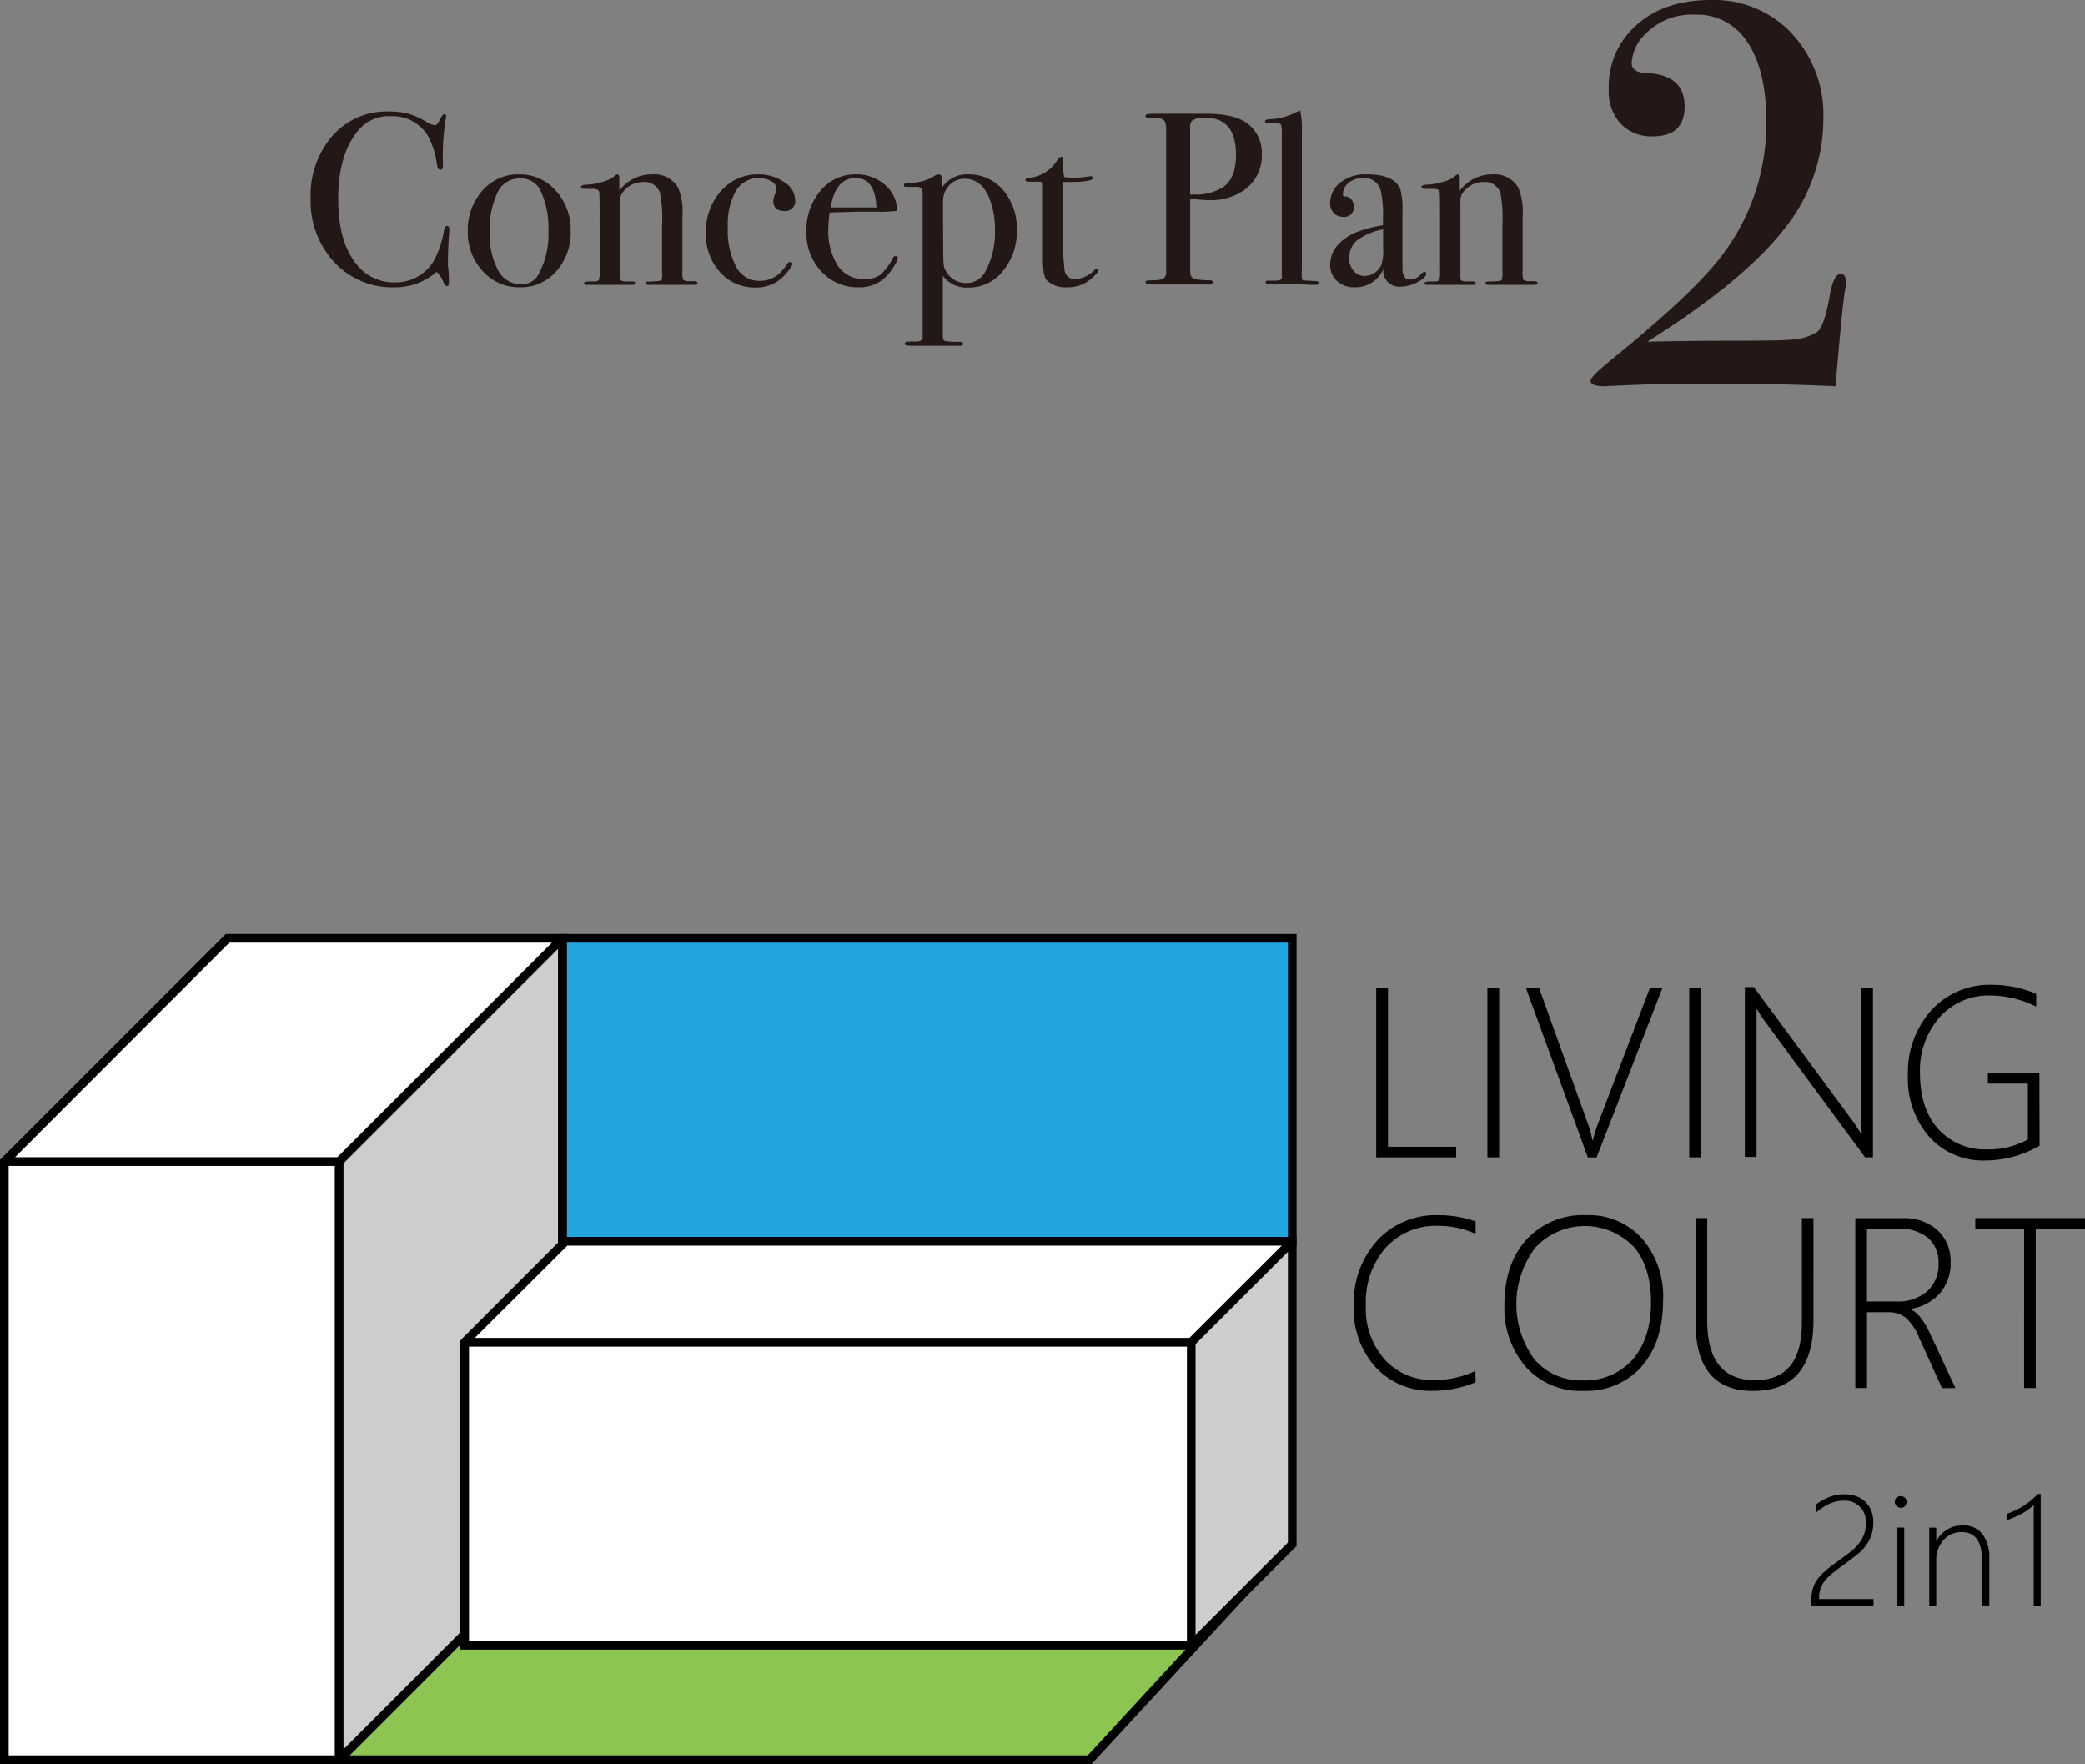 <svg xmlns="http://www.w3.org/2000/svg" viewBox="0 0 298.93 252.92"><rect x="0" y="0" width="298.93" height="252.92" fill="#808080" stroke="none"/><defs><style>.cls-1{fill:#22a5de;}.cls-2{fill:#8dc553;}.cls-2,.cls-4,.cls-5{fill-rule:evenodd;}.cls-3,.cls-5{fill:#fff;}.cls-4{fill:#cdcdcd;}.cls-6{fill:#231815;}</style></defs><g id="レイヤー_2" data-name="レイヤー 2"><g id="moji"><rect class="cls-1" x="80.63" y="134.52" width="104.64" height="43.44"/><polygon points="80.63 177.96 80.63 177.34 184.65 177.34 184.65 135.14 81.25 135.14 81.25 177.96 80.63 177.96 80.63 177.34 80.63 177.96 80.01 177.96 80.01 133.9 185.89 133.9 185.89 178.58 80.01 178.58 80.01 177.96 80.63 177.96"/><polygon class="cls-2" points="46.6 252.29 74 222.59 183.63 222.59 156.22 252.29 46.6 252.29"/><polygon points="46.6 252.29 46.14 251.87 73.73 221.97 185.05 221.97 156.5 252.91 45.18 252.91 46.14 251.87 46.6 252.29 46.6 251.67 155.95 251.67 182.21 223.21 74.28 223.21 47.05 252.72 46.6 252.29 46.6 251.67 46.6 252.29"/><rect class="cls-3" x="0.62" y="166.52" width="48.01" height="85.77"/><polygon class="cls-4" points="48.63 166.53 80.63 134.52 80.63 220.29 48.63 252.29 48.63 166.53"/><polygon class="cls-5" points="0.62 166.53 32.62 134.52 80.63 134.52 48.63 166.53 0.62 166.53"/><path d="M49.25,166.53v85.76H48V166.53ZM.62,165.9H48.37l31.82-31.82.88.88L48.89,167.15H.62V165.9Zm0,.63-.44-.44L32.37,133.9H81.25v86.64L48.89,252.92H0V166.27l.18-.18.44.44h.62v85.14H48.37L80,220V135.14H32.88L1.06,167l-.44-.44h0Z"/><rect class="cls-3" x="66.6" y="192.44" width="104.19" height="43.44"/><polygon class="cls-4" points="170.79 192.44 185.27 177.96 185.27 221.39 170.79 235.87 170.79 192.44"/><polygon class="cls-5" points="66.6 192.44 81.08 177.96 185.27 177.96 170.79 192.44 66.6 192.44"/><path d="M171.41,192.44v43.43h-1.24V192.44ZM66.6,191.81H170.53l14.3-14.29.88.88-14.66,14.66H66.6v-1.25Zm0,.63-.44-.44,14.66-14.67H185.89v44.32L171.05,236.5H66V192.18l.18-.18.44.44h.62v42.81H170.53l14.12-14.11V178.58H81.34L67,192.88l-.44-.44h0Z"/><path d="M292.21,214.17c-.35.33-.69.64-1,.92a12.83,12.83,0,0,1-1.05.77c-.36.23-.74.44-1.13.64a12.63,12.63,0,0,1-1.28.52v.91a13.55,13.55,0,0,0,2.11-.92,7.83,7.83,0,0,0,1.72-1.25V230.2h1v-16Zm-7,16v-6.81a5.45,5.45,0,0,0-1-3.45,3.36,3.36,0,0,0-2.78-1.21,4.06,4.06,0,0,0-3.83,2.31h0v-2h-1V230.2h1v-6.43a4.3,4.3,0,0,1,1-2.93,3.37,3.37,0,0,1,2.65-1.19q2.91,0,2.91,4v6.51Zm-12.2,0V219h-1V230.2Zm.09-14.27a.82.82,0,0,0,.25-.6.74.74,0,0,0-.26-.59.92.92,0,0,0-.59-.22.85.85,0,0,0-.58.23.74.74,0,0,0-.26.58.8.8,0,0,0,.26.61.77.77,0,0,0,.58.25A.83.83,0,0,0,273.13,215.93Zm-4.49,14.27v-.92h-7.8v-.16a4.39,4.39,0,0,1,.2-1.37,3.91,3.91,0,0,1,.67-1.15,7.72,7.72,0,0,1,1.19-1.14c.49-.39,1.08-.83,1.79-1.34.53-.38,1-.76,1.51-1.14a7.51,7.51,0,0,0,1.26-1.26,5.48,5.48,0,0,0,.84-1.52,5.37,5.37,0,0,0,.31-1.92,4.42,4.42,0,0,0-.29-1.66,3.71,3.71,0,0,0-.84-1.27,3.65,3.65,0,0,0-1.3-.8,4.87,4.87,0,0,0-1.71-.29,6.08,6.08,0,0,0-2.16.39,7.73,7.73,0,0,0-1.94,1.09v1.18a8,8,0,0,1,1.9-1.28,4.67,4.67,0,0,1,2-.46,3,3,0,0,1,3.27,3.27,4.34,4.34,0,0,1-.27,1.59,4.72,4.72,0,0,1-.73,1.27,6.94,6.94,0,0,1-1.08,1.09c-.41.33-.85.67-1.32,1l-1.36,1c-.41.3-.77.6-1.1.89a8.57,8.57,0,0,0-.85.86,4.45,4.45,0,0,0-.61.92,4.17,4.17,0,0,0-.37,1.08,6.6,6.6,0,0,0-.12,1.32v.73Z"/><path d="M298.93,176.17v-1.54H283.2v1.54h7V199h1.67V176.17Zm-26.71,0a6.16,6.16,0,0,1,4.23,1.32,4.64,4.64,0,0,1,1.48,3.64,5.11,5.11,0,0,1-1.64,4,6.45,6.45,0,0,1-4.43,1.46h-4.19V176.17ZM280.35,199l-3.61-7.76q-1.38-2.94-2.82-3.52v-.07a7,7,0,0,0,4.23-2.27,6.57,6.57,0,0,0,1.51-4.4,6,6,0,0,0-1.84-4.59,7.09,7.09,0,0,0-5.07-1.74H266V199h1.68V188.13h3a4,4,0,0,1,2.51.75,7.77,7.77,0,0,1,2,3l3.24,7.13ZM260,174.63h-1.66v15q0,8.24-6.68,8.24-6.88,0-6.89-8.48V174.63h-1.67v15q0,9.78,8.24,9.78,8.67,0,8.66-10.15Zm-25.86,4q2.56,2.9,2.57,8.06t-2.63,8.21a9.1,9.1,0,0,1-7.15,3,8.75,8.75,0,0,1-6.93-3,13.41,13.41,0,0,1,.14-16.06,9.71,9.71,0,0,1,14-.18Zm1.18,17.3q3.12-3.47,3.12-9.51a12.64,12.64,0,0,0-3-8.84,10.23,10.23,0,0,0-8-3.37,11,11,0,0,0-8.6,3.51q-3.15,3.5-3.15,9.33a12.88,12.88,0,0,0,3.06,8.91A10.49,10.49,0,0,0,227,199.4,10.71,10.71,0,0,0,235.36,195.94Zm-23.79.61a13.56,13.56,0,0,1-6,1.31,9.16,9.16,0,0,1-6.95-2.88,10.92,10.92,0,0,1-2.75-7.85,11.75,11.75,0,0,1,2.87-8.28,9.7,9.7,0,0,1,7.46-3.1,13,13,0,0,1,5.4,1.15v-1.78a16.1,16.1,0,0,0-5.37-.9,11.5,11.5,0,0,0-8.68,3.57,13.23,13.23,0,0,0-3.41,9.51,12.27,12.27,0,0,0,3.15,8.75,10.66,10.66,0,0,0,8.14,3.35,15.9,15.9,0,0,0,6.17-1.22Z"/><path d="M292.39,153.82H285v1.53h5.74v8a11.39,11.39,0,0,1-5.78,1.43,9,9,0,0,1-7.07-2.92q-2.62-2.91-2.62-8a11.6,11.6,0,0,1,2.79-8,9.4,9.4,0,0,1,7.4-3.14,14.91,14.91,0,0,1,6.47,1.59v-1.83a15.73,15.73,0,0,0-6.23-1.29,11.26,11.26,0,0,0-8.85,3.7,13.34,13.34,0,0,0-3.31,9.24,12.64,12.64,0,0,0,3.07,8.86,10.34,10.34,0,0,0,8.05,3.38,15.56,15.56,0,0,0,7.76-2.12Zm-23.86,12.11V141.58h-1.68v19c0,.57,0,1.25.08,2h-.08c-.38-.61-.72-1.13-1-1.56l-14.4-19.51h-1.29v24.35h1.68V145.79c0-.42,0-.78,0-1.07h.07l.22.34a11,11,0,0,0,.78,1.19l14.5,19.68Zm-24.66,0V141.58h-1.68v24.35Zm-5.5-24.35h-1.8l-7.49,19.58a18.47,18.47,0,0,0-.7,2.34h-.06a14.92,14.92,0,0,0-.63-2.31l-7.05-19.61h-1.89l8.9,24.35h1.26Zm-23.43,24.35V141.58h-1.69v24.35Zm-6.17,0V164.4H199V141.58h-1.69v24.35Z"/><path class="cls-6" d="M264.65,40.45c0,.15,0,.57-.15,1.25-.27,1.72-.68,6-1.26,12.75l-.07.94Q255.1,55,244.78,55q-5.55,0-10.4.19c-3.24.13-4.65.2-4.23.2-1.41,0-2.11-.26-2.11-.78s1.36-1.73,4.07-3.92q9.78-8,13.92-13a31.07,31.07,0,0,0,7.2-20.45q0-7.9-3.29-12a8.48,8.48,0,0,0-7-3.14,9.23,9.23,0,0,0-7,2.74,6.21,6.21,0,0,0-2,4.22c0,.89.7,1.36,2.11,1.41q5.48.24,5.48,4.78c0,2.86-1.52,4.3-4.54,4.3a6.1,6.1,0,0,1-4.62-1.8,6.87,6.87,0,0,1-1.72-4.93,11.72,11.72,0,0,1,4.07-9.31Q238.68,0,245.33,0a15.28,15.28,0,0,1,11,4.22,17.09,17.09,0,0,1,5.09,12.83,25.21,25.21,0,0,1-5.79,16Q249.87,40.37,236.18,49q5.16-.15,13-.15,6.5,0,8.22-.2a7.56,7.56,0,0,0,3.05-1c.73-.47,1.35-2.21,1.88-5.24.36-2.08.88-3.13,1.56-3.13C264.39,39.27,264.65,39.66,264.65,40.45Z"/><path class="cls-6" d="M64.43,32.92c0-.05,0,.27-.07.95-.09,1.36-.14,2.68-.14,3.94,0,.15,0,.43.07.87a13.92,13.92,0,0,1,.07,1.56v.32c0,.3-.09.46-.28.46s-.35-.18-.49-.53a3.53,3.53,0,0,0-1-1.51,9,9,0,0,1-6.09,2.21,11.29,11.29,0,0,1-8.57-3.6,12.78,12.78,0,0,1-3.39-9.1,13,13,0,0,1,3.11-9,10.26,10.26,0,0,1,8-3.5,11.51,11.51,0,0,1,2.87.29,12.22,12.22,0,0,1,2.66,1.22,2.75,2.75,0,0,0,1.16.46q.31,0,.6-.57c.31-.65.55-1,.74-1a.24.24,0,0,1,.28.28,2.21,2.21,0,0,1-.07.46,33.35,33.35,0,0,0-.39,6.33,1.56,1.56,0,0,1-.1.78.39.39,0,0,1-.28.1c-.24,0-.39-.22-.46-.67a12,12,0,0,0-1.3-4.18A5.9,5.9,0,0,0,56,16.66a5.65,5.65,0,0,0-4.51,1.9q-3,3.42-3,10c0,3.92.82,7,2.46,9.11a6.81,6.81,0,0,0,5.7,2.82,6.45,6.45,0,0,0,3.35-.9,6.05,6.05,0,0,0,2.32-2.44,14,14,0,0,0,1.3-3.91c.1-.57.25-.85.46-.85S64.43,32.57,64.43,32.92Z"/><path class="cls-6" d="M81.82,33.17a8.26,8.26,0,0,1-2.07,5.72,6.68,6.68,0,0,1-5.18,2.3,7,7,0,0,1-5.35-2.3,8.1,8.1,0,0,1-2.15-5.72,8.4,8.4,0,0,1,2.1-5.85A6.77,6.77,0,0,1,74.4,25a6.86,6.86,0,0,1,5.29,2.34A8.33,8.33,0,0,1,81.82,33.17Zm-3.2,0a12.46,12.46,0,0,0-1.2-6,3.1,3.1,0,0,0-3-1.58,3.38,3.38,0,0,0-3.08,2,11.79,11.79,0,0,0-1.11,5.62,10.84,10.84,0,0,0,1.18,5.54,3.64,3.64,0,0,0,3.29,2,2.63,2.63,0,0,0,2.39-1.23A11.69,11.69,0,0,0,78.62,33.13Z"/><path class="cls-6" d="M100,40.58c0,.17-.18.26-.53.26H93c-.31,0-.46-.08-.46-.24a.21.21,0,0,1,.19-.22c.13,0,.58,0,1.36-.07.44,0,.7-.08.77-.19A3.11,3.11,0,0,0,94.92,39V32.24a19.47,19.47,0,0,0-.29-4.57,2.32,2.32,0,0,0-2.39-1.58,3.63,3.63,0,0,0-3,1.55,2,2,0,0,0-.35,1.26v11q0,.42.75.45l1.08,0c.24,0,.35.08.35.25s-.14.24-.42.24h-6.4c-.36,0-.53-.07-.53-.21s.21-.24.63-.28h.88c.35,0,.56-.08.64-.25l.1-.52V31.92c0-2.66,0-4.14-.07-4.42s-.34-.42-.88-.42H84c-.47,0-.7-.09-.7-.26s.24-.34.73-.34a9.08,9.08,0,0,0,2.29-.39,4.28,4.28,0,0,0,1.73-.81.93.93,0,0,1,.49-.28c.16,0,.25.22.25.67v1.69A5.71,5.71,0,0,1,93.54,25a3.94,3.94,0,0,1,3.66,1.87,8.5,8.5,0,0,1,.64,4v8a3.42,3.42,0,0,0,.1,1.23,1.59,1.59,0,0,0,1,.21h.64C99.83,40.35,100,40.43,100,40.58Z"/><path class="cls-6" d="M114,28.63a1.41,1.41,0,0,1-1.58,1.62c-1,0-1.55-.5-1.55-1.48a3.22,3.22,0,0,1,.35-1.16,1.29,1.29,0,0,0,.11-.5A1.35,1.35,0,0,0,110.6,26a3.38,3.38,0,0,0-1.81-.46,3.68,3.68,0,0,0-3.28,1.83,9.64,9.64,0,0,0-1.16,5.14,11.39,11.39,0,0,0,1.2,5.76,3.72,3.72,0,0,0,3.38,2,4.17,4.17,0,0,0,2.64-.91,8.28,8.28,0,0,0,1.37-1.62.48.48,0,0,1,.32-.18c.23,0,.35.1.35.28s-.41.88-1.23,1.73a5.38,5.38,0,0,1-4,1.65A6.65,6.65,0,0,1,103.21,39a8,8,0,0,1-2-5.6,8.6,8.6,0,0,1,2.15-6A6.94,6.94,0,0,1,108.71,25a6.41,6.41,0,0,1,3.68,1.09A3.09,3.09,0,0,1,114,28.63Z"/><path class="cls-6" d="M128.71,36.93a3,3,0,0,1-.55,1.25,7.22,7.22,0,0,1-1.11,1.46,5.36,5.36,0,0,1-4,1.55,7,7,0,0,1-5.3-2.28,8,8,0,0,1-2.13-5.67,8.7,8.7,0,0,1,2-5.88A6.4,6.4,0,0,1,122.65,25a6.18,6.18,0,0,1,4.19,1.46,5.07,5.07,0,0,1,1.8,3.75,17.07,17.07,0,0,1-3,.14h-2.47l-4.22.11a14.4,14.4,0,0,0-.18,2.21,9.28,9.28,0,0,0,1.36,5.45A4.38,4.38,0,0,0,124,40a3.68,3.68,0,0,0,2.25-.63A7.77,7.77,0,0,0,128,37a.42.42,0,0,1,.39-.28C128.61,36.69,128.71,36.77,128.71,36.93Zm-3.06-7.18q-.15-4.21-3-4.22t-3.56,4.22Z"/><path class="cls-6" d="M145.78,33a8.78,8.78,0,0,1-2,5.87,6.21,6.21,0,0,1-5,2.36,4.24,4.24,0,0,1-3.6-1.69v8.21a4.62,4.62,0,0,0,.05.91.57.57,0,0,0,.34.25,13.3,13.3,0,0,0,2.07.1c.28,0,.43.11.43.32s-.16.25-.46.25h-6.9q-1,0-1-.27t.42-.33h1.06c.68,0,1-.16,1.09-.46q0-.21,0-3.24V27.71c0-.65-.31-1-1-.91H129.9c-.21,0-.31-.09-.31-.27s.26-.33.77-.33a6.44,6.44,0,0,0,3.52-.92,1.63,1.63,0,0,1,.71-.28.36.36,0,0,1,.37.27,9.12,9.12,0,0,1,.12,1.6A4.26,4.26,0,0,1,138.81,25a6.39,6.39,0,0,1,5,2.24A8.37,8.37,0,0,1,145.78,33Zm-3.13,0a11.8,11.8,0,0,0-.85-4.69c-.76-1.79-1.92-2.68-3.5-2.68a3,3,0,0,0-2.13.86,3.15,3.15,0,0,0-.95,2.1c-.05,1,0,3.21,0,6.53,0,1.67.05,2.68.1,3a2.32,2.32,0,0,0,.46,1,3.13,3.13,0,0,0,2.65,1.45A3,3,0,0,0,141.23,39,11.61,11.61,0,0,0,142.65,33Z"/><path class="cls-6" d="M157.5,38.69c0,.22-.29.59-.88,1.13A5.13,5.13,0,0,1,153,41.19a4,4,0,0,1-2.92-1c-.38-.37-.56-1.47-.56-3.3V26.44a.4.4,0,0,0-.39-.38h-1.34c-.51,0-.77-.08-.77-.25s.13-.26.38-.28a5.43,5.43,0,0,0,4.27-2.71.62.62,0,0,1,.52-.32.22.22,0,0,1,.25.25v.74a7.44,7.44,0,0,0,.14,1.9,5.19,5.19,0,0,0,1,.07,11.53,11.53,0,0,0,2.57-.18l.25,0c.19,0,.28.1.28.3s-.95.51-2.85.51h-1.44v6.51a45.79,45.79,0,0,0,.24,6.18A1.47,1.47,0,0,0,154.33,40a4.13,4.13,0,0,0,2.61-1.31.41.41,0,0,1,.31-.17C157.42,38.52,157.5,38.58,157.5,38.69Z"/><path class="cls-6" d="M180.91,22.19A6,6,0,0,1,178,27.5a8.32,8.32,0,0,1-4.65,1.2,16.43,16.43,0,0,1-2.71-.25v10a4.15,4.15,0,0,0,.07,1,.93.93,0,0,0,.78.6,15,15,0,0,0,2,.14c.25,0,.38.08.38.24s-.16.36-.49.36h-8.1q-1.05,0-1.05-.36c0-.16.25-.24.74-.24,1.1,0,1.73-.11,1.9-.32s.29-.33.32-.7V18.39c0-.73-.2-1.18-.6-1.34a3.59,3.59,0,0,0-1.23-.14h-.6c-.36,0-.53-.1-.53-.29s.33-.31,1-.31h7.75q4,0,5.88,1.4A5.3,5.3,0,0,1,180.91,22.19Zm-3.7,0q0-5.31-4.43-5.31a2.71,2.71,0,0,0-1.94.49,1.79,1.79,0,0,0-.21,1.1v9.42a4.09,4.09,0,0,0,.63,0,7.19,7.19,0,0,0,4-1Q177.21,25.65,177.21,22.22Z"/><path class="cls-6" d="M189.08,40.52c0,.22-.16.32-.46.32h-.42l-1.87-.07h-1.09l-2.82,0a3,3,0,0,1-.42,0c-.35,0-.53-.07-.53-.3s.13-.23.39-.23h.91q1,0,1-.42c0-.14,0-1.06,0-2.74V19.23a4.75,4.75,0,0,0-.08-1.27c-.07-.19-.25-.28-.56-.28h-1.27c-.32,0-.49-.1-.49-.3s.29-.28.88-.3a8.73,8.73,0,0,0,3.13-.77l.74-.35.29-.11a12.37,12.37,0,0,1,.24,3.1V38.69a9.46,9.46,0,0,0,0,1.25.33.33,0,0,0,.24.27s.46,0,1.31.07Q189.08,40.28,189.08,40.52Z"/><path class="cls-6" d="M204.49,39.19c0,.4-.41.81-1.24,1.25a5.22,5.22,0,0,1-2.4.65,2.28,2.28,0,0,1-2.52-2.5,4.36,4.36,0,0,1-4.13,2.6,3.57,3.57,0,0,1-2.49-.89,3,3,0,0,1-1-2.31q0-2.88,3.45-4.58a19.08,19.08,0,0,1,4.12-1.12v-.88a16.5,16.5,0,0,0-.32-4.09,2.4,2.4,0,0,0-2.53-1.79,3.13,3.13,0,0,0-2.06.67,2.08,2.08,0,0,0-.83,1.69c0,.19.14.28.43.28a1,1,0,0,1,.77.42,1.47,1.47,0,0,1,.35.95,1.36,1.36,0,0,1-1.53,1.55,1.77,1.77,0,0,1-1.33-.54,1.94,1.94,0,0,1-.52-1.4A3.74,3.74,0,0,1,192,26.3a5.81,5.81,0,0,1,4-1.3c2.59,0,4.17.71,4.76,2.11a10.57,10.57,0,0,1,.31,3.21V36.9c0,1.08,0,1.71,0,1.9.12.84.46,1.27,1,1.27a2.08,2.08,0,0,0,1.62-.71c.23-.26.41-.38.53-.38S204.49,39.05,204.49,39.19Zm-6.19-3.73V32.89a8.94,8.94,0,0,0-3.73,1.56A3.26,3.26,0,0,0,193.44,37a2.67,2.67,0,0,0,.64,1.85,2.08,2.08,0,0,0,1.61.72,2.69,2.69,0,0,0,2.4-1.69A7.74,7.74,0,0,0,198.3,35.46Z"/><path class="cls-6" d="M220.44,40.58c0,.17-.18.26-.53.26h-6.48c-.3,0-.46-.08-.46-.24s.07-.19.2-.22.58,0,1.35-.07c.45,0,.71-.08.78-.19a3.23,3.23,0,0,0,.1-1.14V32.24a19.73,19.73,0,0,0-.28-4.57,2.32,2.32,0,0,0-2.39-1.58,3.62,3.62,0,0,0-3,1.55,2,2,0,0,0-.35,1.26v11q0,.42.75.45l1.07,0c.24,0,.36.08.36.25s-.14.24-.42.24h-6.41c-.35,0-.52-.07-.52-.21s.21-.24.63-.28h.88c.35,0,.56-.08.63-.25l.11-.52V31.92c0-2.66,0-4.14-.07-4.42s-.34-.42-.88-.42h-1c-.47,0-.71-.09-.71-.26s.25-.34.74-.34a9.08,9.08,0,0,0,2.29-.39,4.28,4.28,0,0,0,1.73-.81.93.93,0,0,1,.49-.28c.16,0,.24.22.24.67v1.69A5.73,5.73,0,0,1,214,25a3.94,3.94,0,0,1,3.66,1.87,8.64,8.64,0,0,1,.64,4v8a3.42,3.42,0,0,0,.1,1.23,1.59,1.59,0,0,0,1,.21h.64C220.32,40.35,220.44,40.43,220.44,40.58Z"/></g></g></svg>